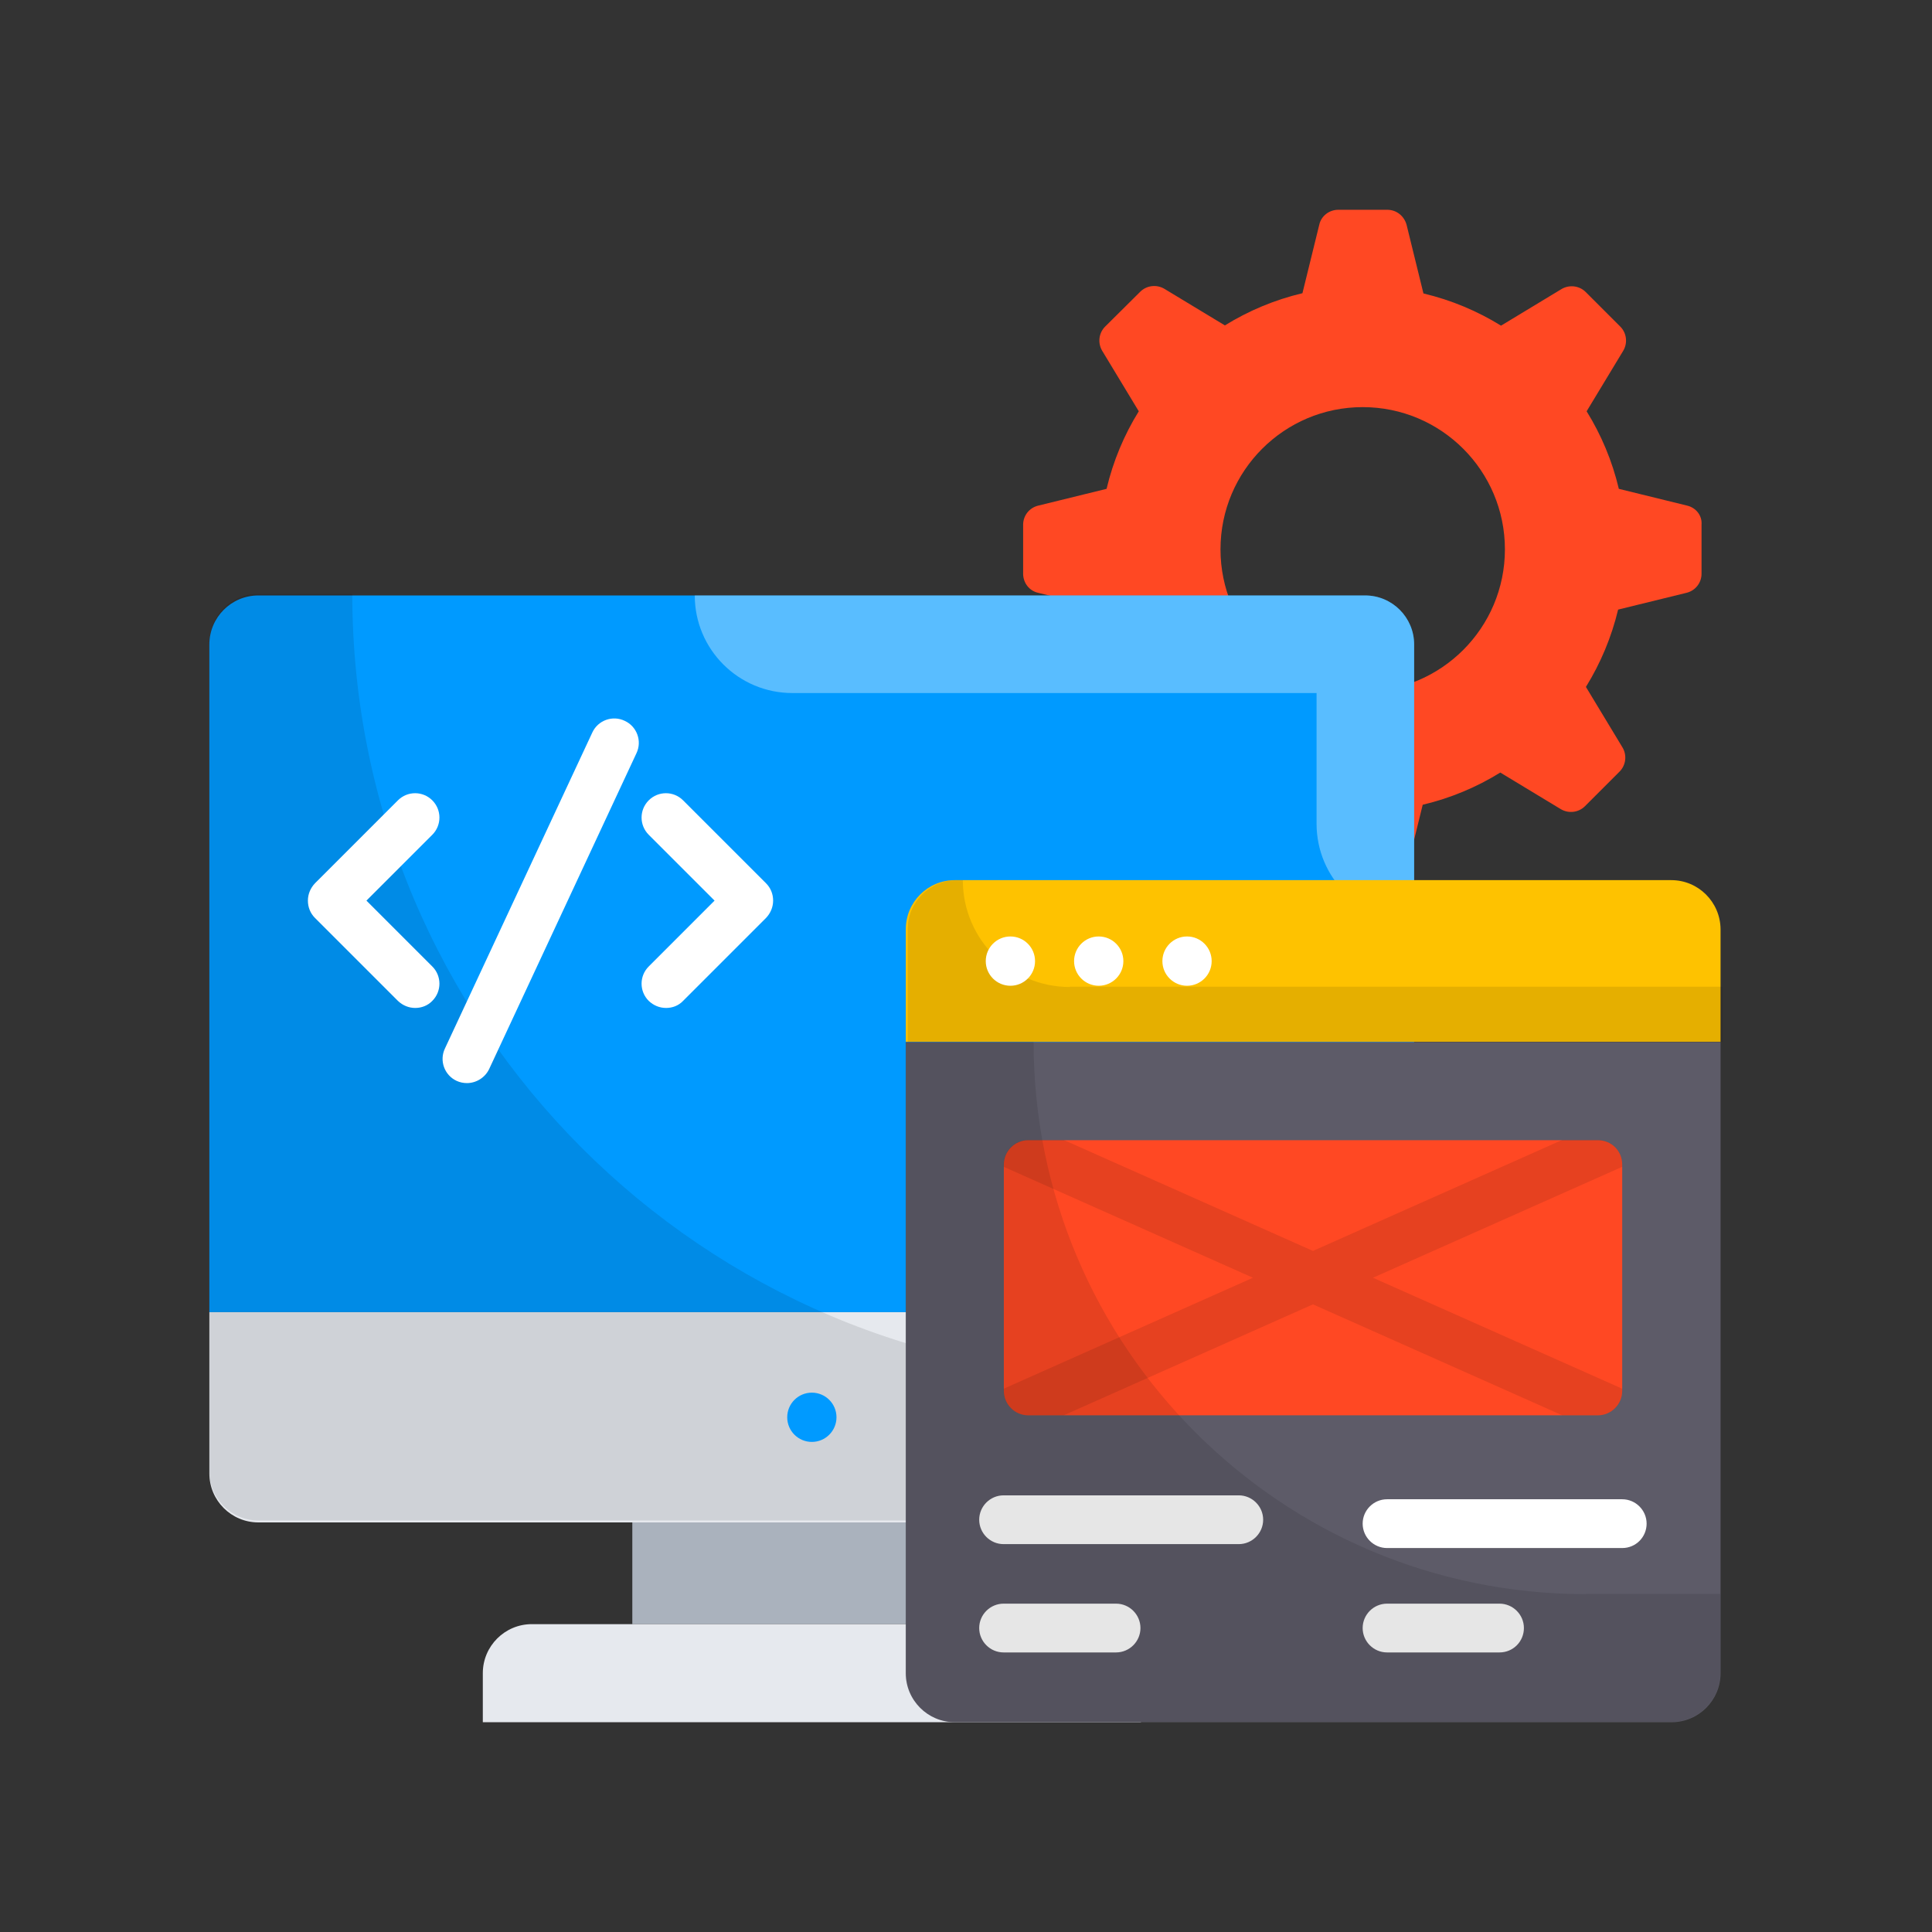 <svg width="84" height="84" viewBox="0 0 84 84" fill="none" xmlns="http://www.w3.org/2000/svg">
<rect x="0" y="0" width="84" height="84" fill="#333333" stroke="none"/>
<path d="M73.365 21.986L70.384 21.254C70.098 20.045 69.621 18.91 68.984 17.882L70.575 15.251C70.777 14.912 70.724 14.477 70.448 14.201L68.942 12.695C68.666 12.42 68.231 12.367 67.892 12.568L65.262 14.159C64.233 13.523 63.098 13.045 61.889 12.759L61.157 9.779C61.051 9.386 60.712 9.121 60.319 9.121H58.187C57.795 9.121 57.445 9.386 57.36 9.768L56.628 12.748C55.419 13.035 54.284 13.512 53.256 14.148L50.625 12.557C50.286 12.356 49.851 12.409 49.575 12.685L48.048 14.201C47.772 14.477 47.719 14.912 47.921 15.251L49.512 17.882C48.875 18.91 48.398 20.045 48.112 21.254L45.131 21.986C44.749 22.082 44.484 22.421 44.484 22.814V24.945C44.484 25.338 44.749 25.688 45.131 25.773L48.112 26.504C48.398 27.713 48.875 28.848 49.512 29.866L47.921 32.497C47.719 32.836 47.772 33.271 48.048 33.547L49.554 35.053C49.83 35.329 50.265 35.382 50.604 35.18L53.234 33.589C54.263 34.226 55.398 34.703 56.607 34.989L57.339 37.97C57.434 38.351 57.774 38.617 58.166 38.617H60.298C60.69 38.617 61.04 38.351 61.125 37.97L61.857 34.989C63.066 34.703 64.201 34.226 65.23 33.589L67.86 35.18C68.2 35.382 68.634 35.329 68.91 35.053L70.416 33.547C70.692 33.271 70.745 32.836 70.543 32.497L68.953 29.866C69.589 28.838 70.066 27.703 70.353 26.504L73.333 25.773C73.715 25.677 73.98 25.338 73.98 24.945V22.814C74.012 22.421 73.746 22.082 73.365 21.986ZM59.248 30.068C55.833 30.068 53.065 27.3 53.065 23.885C53.065 20.47 55.833 17.701 59.248 17.701C62.663 17.701 65.431 20.47 65.431 23.885C65.431 27.3 62.663 30.068 59.248 30.068Z" fill="#FF4823"/>
<path d="M61.485 28.021C61.485 26.844 60.53 25.889 59.353 25.889H11.233C10.056 25.889 9.102 26.844 9.102 28.021V57.05H61.485V28.021Z" fill="#009AFF"/>
<path opacity="0.35" d="M59.352 25.889H30.207C30.207 28.233 32.105 30.132 34.45 30.132H57.242V35.816C57.242 38.16 59.14 40.059 61.484 40.059V28.021C61.484 26.844 60.53 25.889 59.352 25.889Z" fill="white"/>
<path d="M9.102 57.05V64.06C9.102 65.238 10.056 66.192 11.233 66.192H59.353C60.53 66.192 61.485 65.238 61.485 64.06V57.05H9.102Z" fill="#E6E9EE"/>
<path opacity="0.1" d="M49.394 59.892C30.568 59.892 15.317 44.63 15.317 25.815H11.233C10.056 25.815 9.102 26.77 9.102 27.947V63.976C9.102 65.153 10.056 66.107 11.233 66.107H59.343C60.52 66.107 61.474 65.153 61.474 63.976V59.892H49.394Z" fill="black"/>
<path d="M27.492 66.192H43.094V70.615H27.492V66.192Z" fill="#AAB2BD"/>
<path d="M47.475 70.615H23.124C21.947 70.615 20.992 71.57 20.992 72.747V74.879H49.607V72.747C49.607 71.57 48.653 70.615 47.475 70.615Z" fill="#E6E9EE"/>
<path d="M72.665 38.267H41.515C40.337 38.267 39.383 39.221 39.383 40.398V45.298H74.807V40.398C74.796 39.221 73.842 38.267 72.665 38.267Z" fill="#FEC200"/>
<path opacity="0.1" d="M46.507 42.912C43.941 42.912 41.862 40.833 41.862 38.267H41.597C40.419 38.267 39.465 39.221 39.465 40.398V45.298H74.889V42.901H46.507V42.912Z" fill="black"/>
<path d="M18.053 43.824C17.778 43.824 17.512 43.718 17.3 43.516L13.694 39.91C13.493 39.709 13.387 39.444 13.387 39.157C13.387 38.871 13.503 38.606 13.694 38.404L17.3 34.798C17.714 34.384 18.382 34.384 18.796 34.798C19.209 35.212 19.209 35.88 18.796 36.294L15.932 39.157L18.796 42.021C19.209 42.434 19.209 43.103 18.796 43.516C18.594 43.728 18.319 43.824 18.053 43.824Z" fill="white"/>
<path d="M28.958 43.824C28.682 43.824 28.417 43.718 28.205 43.516C27.791 43.103 27.791 42.434 28.205 42.021L31.068 39.157L28.205 36.294C27.791 35.88 27.791 35.212 28.205 34.798C28.618 34.384 29.287 34.384 29.7 34.798L33.306 38.404C33.508 38.606 33.614 38.871 33.614 39.157C33.614 39.444 33.497 39.709 33.306 39.91L29.7 43.516C29.499 43.728 29.233 43.824 28.958 43.824Z" fill="white"/>
<path d="M20.3 47.091C20.151 47.091 19.992 47.059 19.855 46.995C19.324 46.751 19.091 46.115 19.346 45.584L25.752 31.85C25.995 31.319 26.632 31.086 27.162 31.341C27.692 31.584 27.926 32.221 27.671 32.751L21.265 46.486C21.085 46.857 20.703 47.091 20.3 47.091Z" fill="white"/>
<path d="M39.383 45.309V72.747C39.383 73.924 40.337 74.879 41.515 74.879H72.675C73.853 74.879 74.807 73.924 74.807 72.747V45.309H39.383Z" fill="#5D5B68"/>
<path d="M69.47 49.573H44.705C44.122 49.573 43.645 50.05 43.645 50.633V60.476C43.645 61.059 44.122 61.536 44.705 61.536H69.47C70.054 61.536 70.531 61.059 70.531 60.476V50.633C70.531 50.039 70.064 49.573 69.47 49.573Z" fill="#FF4823"/>
<path opacity="0.1" d="M70.534 60.476V60.38L59.694 55.554L70.534 50.729V50.623C70.534 50.039 70.056 49.562 69.473 49.562H67.925L57.085 54.388L46.246 49.562H44.697C44.114 49.562 43.637 50.039 43.637 50.623V50.729L54.476 55.554L43.637 60.38V60.476C43.637 61.059 44.114 61.536 44.697 61.536H46.246L57.085 56.711L67.925 61.536H69.473C70.067 61.536 70.534 61.059 70.534 60.476Z" fill="black"/>
<path d="M43.931 42.859C44.522 42.859 45.002 42.379 45.002 41.788C45.002 41.196 44.522 40.716 43.931 40.716C43.339 40.716 42.859 41.196 42.859 41.788C42.859 42.379 43.339 42.859 43.931 42.859Z" fill="white"/>
<path d="M47.77 42.859C48.362 42.859 48.842 42.379 48.842 41.788C48.842 41.196 48.362 40.716 47.77 40.716C47.179 40.716 46.699 41.196 46.699 41.788C46.699 42.379 47.179 42.859 47.77 42.859Z" fill="white"/>
<path d="M51.61 42.859C52.202 42.859 52.681 42.379 52.681 41.788C52.681 41.196 52.202 40.716 51.61 40.716C51.019 40.716 50.539 41.196 50.539 41.788C50.539 42.379 51.019 42.859 51.61 42.859Z" fill="white"/>
<path d="M53.859 67.136H43.635C43.051 67.136 42.574 66.659 42.574 66.076C42.574 65.492 43.051 65.015 43.635 65.015H53.859C54.442 65.015 54.92 65.492 54.92 66.076C54.92 66.659 54.442 67.136 53.859 67.136Z" fill="white"/>
<path d="M48.524 71.845H43.635C43.051 71.845 42.574 71.368 42.574 70.785C42.574 70.201 43.051 69.724 43.635 69.724H48.524C49.108 69.724 49.585 70.201 49.585 70.785C49.585 71.368 49.108 71.845 48.524 71.845Z" fill="white"/>
<path d="M70.531 67.306H60.307C59.723 67.306 59.246 66.829 59.246 66.245C59.246 65.662 59.723 65.185 60.307 65.185H70.531C71.114 65.185 71.592 65.662 71.592 66.245C71.592 66.829 71.125 67.306 70.531 67.306Z" fill="white"/>
<path d="M65.196 71.845H60.307C59.723 71.845 59.246 71.368 59.246 70.785C59.246 70.201 59.723 69.724 60.307 69.724H65.196C65.779 69.724 66.257 70.201 66.257 70.785C66.257 71.368 65.79 71.845 65.196 71.845Z" fill="white"/>
<path d="M35.298 62.692C35.889 62.692 36.369 62.213 36.369 61.621C36.369 61.029 35.889 60.55 35.298 60.55C34.706 60.55 34.227 61.029 34.227 61.621C34.227 62.213 34.706 62.692 35.298 62.692Z" fill="#009AFF"/>
<path opacity="0.1" d="M68.951 69.311C55.694 69.311 44.939 58.556 44.939 45.298H39.371V72.736C39.371 73.913 40.326 74.868 41.503 74.868H72.663C73.841 74.868 74.795 73.913 74.795 72.736V69.3H68.951V69.311Z" fill="black"/>
</svg>
